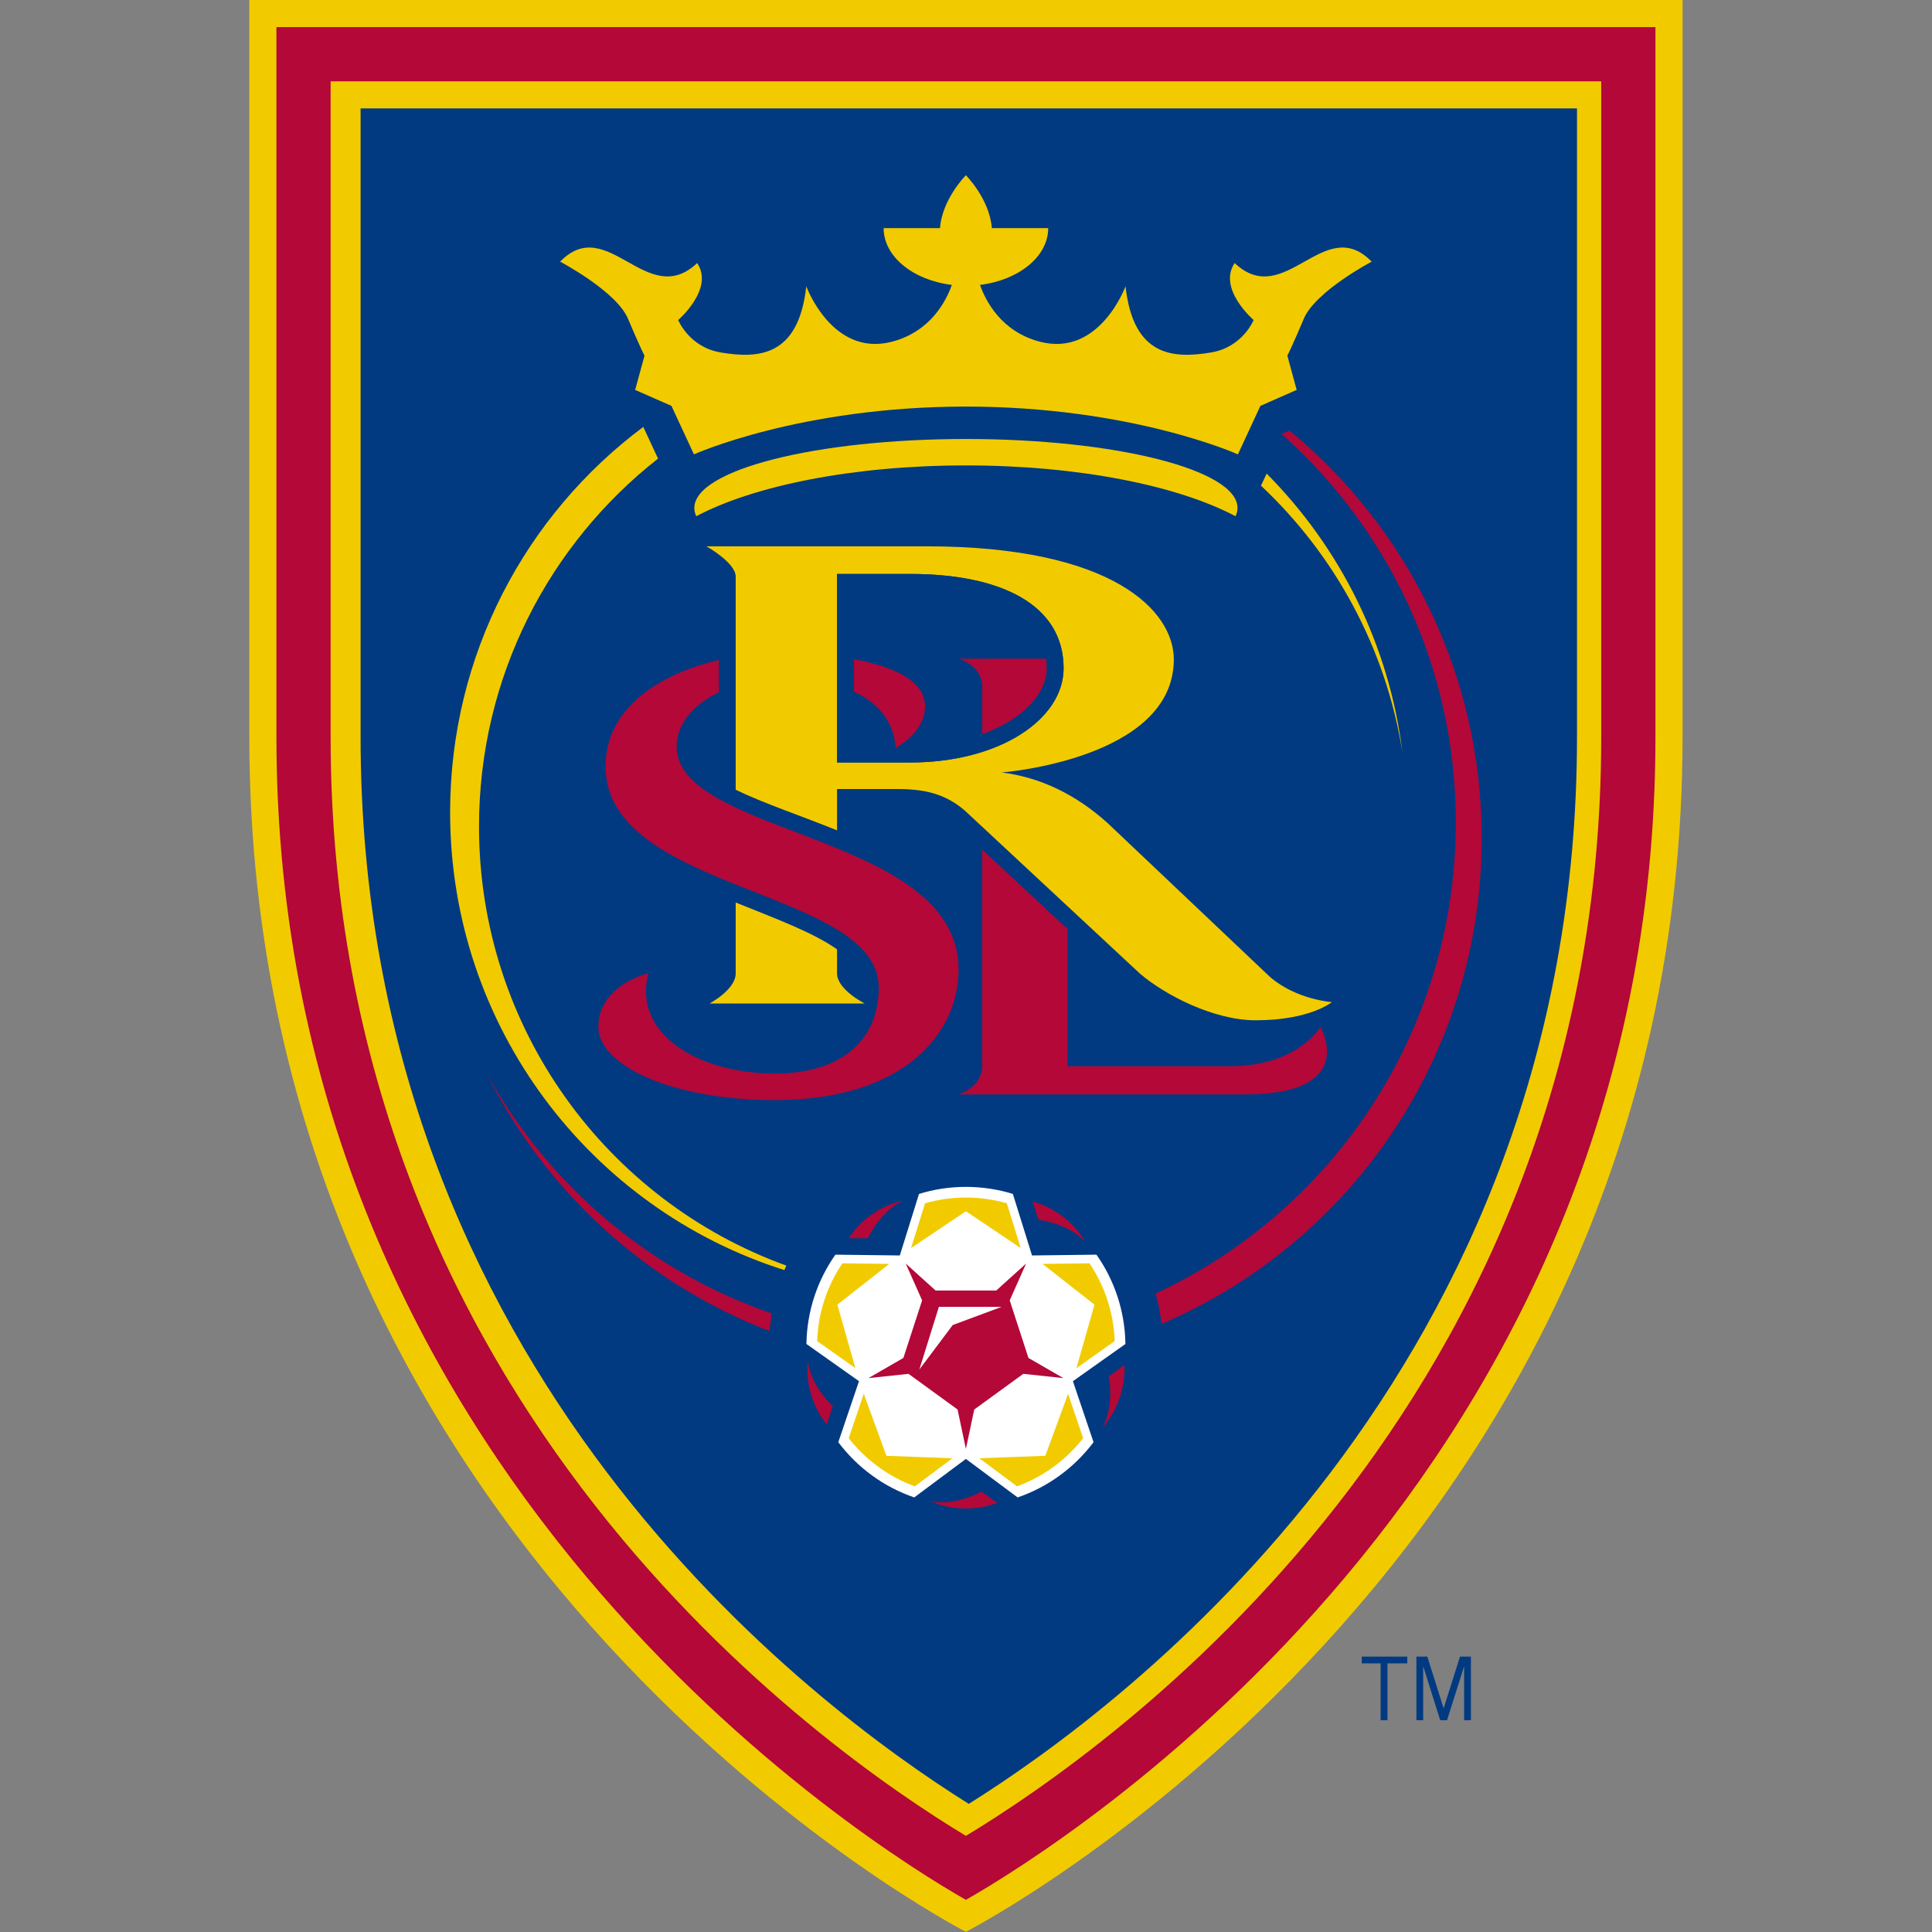 <?xml version="1.0" encoding="UTF-8" standalone="no"?>
<!-- Created with Inkscape (http://www.inkscape.org/) -->

<svg
   xmlns:dc="http://purl.org/dc/elements/1.1/"
   xmlns:cc="http://creativecommons.org/ns#"
   xmlns:rdf="http://www.w3.org/1999/02/22-rdf-syntax-ns#"
   xmlns:svg="http://www.w3.org/2000/svg"
   xmlns="http://www.w3.org/2000/svg"
   xmlns:sodipodi="http://sodipodi.sourceforge.net/DTD/sodipodi-0.dtd"
   xmlns:inkscape="http://www.inkscape.org/namespaces/inkscape"
   width="3000"
   height="3000"
   viewBox="0 0 3000 3000"
   id="svg2"
   version="1.1"
   inkscape:version="0.92.4 (5da689c313, 2019-01-14)"
   sodipodi:docname="real-salt-lake-1x1.svg">
  <rect x="0" y="0" width="3000" height="3000" fill="#808080" stroke="none"/>
  <defs
     id="defs4" />
  <sodipodi:namedview
     id="base"
     pagecolor="#ffffff"
     bordercolor="#666666"
     borderopacity="1.0"
     inkscape:pageopacity="0.0"
     inkscape:pageshadow="2"
     inkscape:zoom="0.35"
     inkscape:cx="617.72499"
     inkscape:cy="2018.0254"
     inkscape:document-units="px"
     inkscape:current-layer="layer1"
     showgrid="false"
     fit-margin-top="0"
     fit-margin-left="387.154"
     fit-margin-right="387.154"
     fit-margin-bottom="0"
     inkscape:window-width="1920"
     inkscape:window-height="1001"
     inkscape:window-x="-9"
     inkscape:window-y="-9"
     inkscape:window-maximized="1"
     units="px" />
  <g
     inkscape:label="Layer 1"
     inkscape:groupmode="layer"
     id="layer1"
     transform="translate(1259.868,427.807)">
    <g
       id="g3338"
       transform="matrix(4.451,0,0,4.451,-872.713,-427.801)">
      <title
         id="title3340">Layer 1</title>
      <path
         d="M 0,-0.001 V 257.145 c 0,288.602 249.987,416.802 249.987,416.802 0,0 250.013,-128.201 250.013,-416.803 V -0.001 H 0"
         id="svg_1"
         inkscape:connector-curvature="0"
         style="fill:#f1cb00" />
      <path
         d="m 9.454,9.457 v 247.688 c 0,258.52 207.791,386.964 240.532,405.645 32.769,-18.681 240.559,-147.125 240.559,-405.645 V 9.457 H 9.454 m 462.171,247.687 c 0,233.481 -171.948,353.313 -221.638,383.322 C 200.303,610.458 28.361,490.625 28.361,257.144 V 28.371 H 471.625 Z"
         id="svg_2"
         inkscape:connector-curvature="0"
         style="fill:#b30838" />
      <path
         d="M 38.815,37.818 V 257.144 c 0,221.448 158.377,338.473 212.171,372.161 C 304.792,595.617 463.177,478.593 463.177,257.144 V 37.818 H 38.815"
         id="svg_3"
         inkscape:connector-curvature="0"
         style="fill:#013a81" />
      <path
         d="m 305.638,468.864 c -0.177,-11.579 -3.887,-22.319 -10.106,-31.156 l -22.48,0.279 -6.681,-21.473 c -5.18,-1.594 -10.688,-2.453 -16.383,-2.453 -5.698,0 -11.198,0.859 -16.359,2.453 l -6.7,21.473 -22.475,-0.279 c -6.21,8.837 -9.928,19.578 -10.104,31.156 l 18.34,12.979 -7.223,21.287 c 6.639,8.83 15.836,15.619 26.496,19.268 l 18.026,-13.435 18.04,13.435 c 10.647,-3.649 19.836,-10.438 26.488,-19.268 l -7.201,-21.287 18.322,-12.979"
         id="svg_4"
         inkscape:connector-curvature="0"
         style="fill:#ffffff" />
      <path
         d="m 352.932,169.436 c 25.715,24.153 43.58,56.608 49.357,93.106 -4.666,-37.808 -21.917,-71.669 -47.377,-97.317 l -1.98,4.211"
         id="svg_5"
         inkscape:connector-curvature="0"
         style="fill:#f1cb00" />
      <path
         d="M 187.35,441.526 C 124.844,418.929 80.131,358.884 80.131,288.343 c 0,-52.167 24.463,-98.553 62.455,-128.352 l -5.147,-11.06 c -40.888,30.523 -67.39,79.385 -67.39,134.473 0,74.911 49.025,138.299 116.598,159.681 0.214,-0.523 0.46,-1.046 0.703,-1.559"
         id="svg_6"
         inkscape:connector-curvature="0"
         style="fill:#f1cb00" />
      <path
         d="m 299.303,287.026 c -11.122,-9.983 -23.383,-15.823 -36.791,-17.546 0,0 60.009,-4.584 60.009,-39.447 0,-16.765 -20.982,-39.444 -86.301,-39.444 H 159.464 c 0,0 10.213,5.705 10.213,10.573 v 74.347 c 9.5,4.66 22.46,8.946 35.359,14.173 v -14.418 h 21.064 c 11.185,-0.026 17.578,2.524 23.396,7.412 l 61.227,57.002 c 8.573,7.331 25.566,16.262 40.364,16.262 18.99,0 26.584,-6.349 26.584,-6.349 0,0 -12.262,-0.765 -21.565,-8.743 l -56.803,-53.822 M 230.549,266.002 H 205.038 V 200.233 H 230.549 c 32.105,0 53.521,11 53.521,32.884 0,17.762 -22.242,32.885 -53.521,32.885 z"
         id="svg_7"
         inkscape:connector-curvature="0"
         style="fill:#f1cb00" />
      <path
         d="m 169.678,314.851 v 24.734 c 0,5.682 -9.148,10.509 -9.148,10.509 H 214.701 c 0,0 -9.664,-4.828 -9.664,-10.509 v -8.384 c -8.354,-5.935 -21.661,-10.81 -35.359,-16.35"
         id="svg_8"
         inkscape:connector-curvature="0"
         style="fill:#f1cb00" />
      <path
         d="m 132.095,111.175 c 4.034,9.57 5.77,12.914 5.77,12.914 l -3.268,11.935 12.661,5.569 7.854,16.921 c 0,0 36.926,-16.671 94.876,-16.671 57.942,0 94.89,16.671 94.89,16.671 l 7.853,-16.921 12.654,-5.569 -3.255,-11.935 c 0,0 1.71,-3.344 5.752,-12.914 4.04,-9.574 23.661,-19.896 23.661,-19.896 -16.569,-17.043 -30.289,17.042 -47.805,0.488 -6.022,9.013 6.625,19.876 6.625,19.876 0,0 -3.778,9.46 -14.81,11.313 -13.306,2.245 -27.196,1.41 -29.873,-23.085 0,0 -9.027,24.759 -29.86,19.347 -13.57,-3.533 -18.996,-14.358 -20.909,-19.828 13.503,-1.643 23.791,-9.888 23.791,-19.802 H 259.036 C 258.275,69.454 249.989,61.126 249.989,61.126 c 0,0 -8.288,8.328 -9.047,18.462 h -19.655 c 0,9.914 10.281,18.159 23.791,19.802 -1.912,5.47 -7.338,16.295 -20.915,19.828 C 203.315,124.63 194.298,99.871 194.298,99.871 191.626,124.366 177.736,125.201 164.43,122.956 153.416,121.103 149.618,111.643 149.618,111.643 c 0,0 12.656,-10.863 6.621,-19.876 -17.497,16.554 -31.238,-17.532 -47.813,-0.488 -0.001,0 19.641,10.322 23.669,19.896"
         id="svg_9"
         inkscape:connector-curvature="0"
         style="fill:#f1cb00" />
      <path
         d="m 344.048,180.092 c 0.449,-0.949 0.693,-1.912 0.693,-2.896 0,-13.285 -42.441,-24.047 -94.754,-24.047 -52.308,0 -94.74,10.762 -94.74,24.047 0,0.984 0.229,1.947 0.67,2.896 20.177,-10.674 54.75,-17.726 94.07,-17.726 39.319,3e-5 73.907,7.052 94.061,17.726"
         id="svg_10"
         inkscape:connector-curvature="0"
         style="fill:#f1cb00" />
      <path
         d="m 205.146,455.148 18.106,-14.212 -16.358,-0.219 c -5.259,7.814 -8.448,17.112 -8.801,27.136 l 13.347,9.446 -6.294,-22.151"
         id="svg_11"
         inkscape:connector-curvature="0"
         style="fill:#f1cb00" />
      <path
         d="m 264.255,419.77 c -4.537,-1.288 -9.317,-1.987 -14.268,-1.987 -4.944,0 -9.726,0.699 -14.241,1.987 l -4.885,15.624 19.125,-12.822 19.124,12.822 -4.855,-15.624"
         id="svg_12"
         inkscape:connector-curvature="0"
         style="fill:#f1cb00" />
      <path
         d="m 276.732,440.936 18.108,14.212 -6.301,22.151 13.353,-9.446 c -0.353,-10.024 -3.538,-19.322 -8.788,-27.136 l -16.372,0.219"
         id="svg_13"
         inkscape:connector-curvature="0"
         style="fill:#f1cb00" />
      <path
         d="m 214.355,486.244 -5.248,15.497 c 5.913,7.558 13.875,13.426 23.058,16.784 l 13.128,-9.794 -23.029,-0.853 -7.909,-21.634"
         id="svg_14"
         inkscape:connector-curvature="0"
         style="fill:#f1cb00" />
      <path
         d="m 277.695,507.879 -23.003,0.853 13.129,9.794 c 9.184,-3.358 17.146,-9.227 23.071,-16.784 l -5.262,-15.497 -7.935,21.634"
         id="svg_15"
         inkscape:connector-curvature="0"
         style="fill:#f1cb00" />
      <path
         d="m 420.899,286.903 c 0,72.877 -42.916,135.668 -104.724,164.36 0.943,3.439 1.654,6.965 2.062,10.593 65.645,-27.97 111.694,-93.291 111.694,-169.413 0,-57.325 -26.124,-108.52 -67.064,-142.253 l -2.745,1.201 c 37.292,33.155 60.777,81.57 60.777,135.512"
         id="svg_16"
         inkscape:connector-curvature="0"
         style="fill:#b30838" />
      <path
         d="m 181.519,464.366 c 0.162,-2.074 0.407,-4.122 0.745,-6.146 C 139.661,443.599 104.234,413.408 82.737,374.387 c 20.406,41.125 55.711,73.474 98.782,89.979"
         id="svg_17"
         inkscape:connector-curvature="0"
         style="fill:#b30838" />
      <path
         d="m 255.656,239.791 v 16.371 c 14.337,-5.106 22.583,-14.303 22.583,-23.044 0,-1.179 -0.115,-2.3 -0.242,-3.371 h -30.817 c 0,-9.7e-4 8.476,2.143 8.476,10.044"
         id="svg_18"
         inkscape:connector-curvature="0"
         style="fill:#b30838" />
      <path
         d="m 255.656,296.378 v 75.377 c 0,7.895 -8.476,10.059 -8.476,10.059 h 100.138 c 40.147,0 26.354,-23.553 26.354,-23.553 0,0 -7.839,13.704 -31.604,13.704 h -56.586 v -47.815 l -29.826,-27.772"
         id="svg_19"
         inkscape:connector-curvature="0"
         style="fill:#b30838" />
      <path
         d="m 225.436,260.935 c 0,0 10.335,-5.119 10.335,-14.505 0,-9.102 -11.366,-14.044 -24.901,-16.508 v 11.407 c 9.406,4.295 13.969,11.285 14.566,19.606"
         id="svg_20"
         inkscape:connector-curvature="0"
         style="fill:#b30838" />
      <path
         d="m 121.752,358.22 c 0,13.435 25.594,25.572 61.624,25.572 45.214,0 64.06,-23.444 64.06,-45.6 0,-47.479 -98.367,-46.509 -98.367,-77.757 0,-8.146 6.189,-14.812 14.763,-18.97 v -11.216 c -20.224,4.72 -39.565,16.452 -39.565,37.122 0,44 95.316,42.55 95.316,77.176 0,17.824 -12.442,29.974 -36.207,29.974 -26.95,0 -49.798,-14.023 -44.144,-35 0.001,0 -17.48,4.077 -17.48,18.699"
         id="svg_21"
         inkscape:connector-curvature="0"
         style="fill:#b30838" />
      <path
         d="m 194.823,474.946 c 0,0 -1.754,11.542 6.635,22.011 l 2.074,-6.387 c 0,-6e-5 -7.527,-6.825 -8.709,-15.624"
         id="svg_22"
         inkscape:connector-curvature="0"
         style="fill:#b30838" />
      <path
         d="m 237.914,523.806 c 0,0 10.433,5.231 22.985,0.49 l -5.453,-3.946 c 0,0 -8.798,5.051 -17.532,3.456"
         id="svg_23"
         inkscape:connector-curvature="0"
         style="fill:#b30838" />
      <path
         d="m 299.832,480.167 c 0,0 2.074,9.956 -2.136,17.753 0,0 8.198,-8.314 7.575,-21.712 l -5.439,3.959"
         id="svg_24"
         inkscape:connector-curvature="0"
         style="fill:#b30838" />
      <path
         d="m 273.247,419.161 2.075,6.394 c 0,0 10.112,1.091 16.222,7.508 0,-9.7e-4 -5.358,-10.364 -18.297,-13.902"
         id="svg_25"
         inkscape:connector-curvature="0"
         style="fill:#b30838" />
      <path
         d="m 227.974,418.875 c 0,0 -11.521,1.896 -18.894,13.099 h 6.728 c -9.9e-4,0 4.175,-9.275 12.166,-13.099"
         id="svg_26"
         inkscape:connector-curvature="0"
         style="fill:#b30838" />
      <path
         d="m 265.271,453.651 5.726,-12.846 -10.432,9.416 h -21.139 l -10.435,-9.416 5.723,12.846 -6.536,20.087 -12.188,7.031 13.984,-1.484 17.109,12.438 2.904,13.741 2.91,-13.741 17.11,-12.438 13.982,1.484 -12.179,-7.031 -6.539,-20.087 m -19.875,8.606 -11.659,15.536 6.824,-21.87 h 21.863 z"
         id="svg_27"
         inkscape:connector-curvature="0"
         style="fill:#b30838" />
      <path
         d="m 284.07,233.118 c 0,-21.884 -21.417,-32.884 -53.521,-32.884 h -25.511 v 65.769 h 25.511 c 31.279,-0.001 53.521,-15.124 53.521,-32.885 M 225.436,260.935 c -0.596,-8.322 -5.159,-15.312 -14.566,-19.606 v -11.406 c 13.536,2.463 24.901,7.406 24.901,16.508 0,9.386 -10.335,14.504 -10.335,14.504 z m 30.22,-4.774 v -16.371 c 0,-7.901 -8.476,-10.044 -8.476,-10.044 h 30.817 c 0.127,1.071 0.242,2.192 0.242,3.371 0,8.741 -8.246,17.938 -22.583,23.044 z"
         id="svg_28"
         inkscape:connector-curvature="0"
         style="fill:#013a81" />
      <polyline
         points="388.096,580.296 394.673,580.296 394.673,600.129 397.053,600.129 397.053,580.296 403.972,580.296 403.972,577.933 388.096,577.933 388.096,580.296 "
         id="svg_29"
         style="fill:#013a81" />
      <polyline
         points="416.652,595.993 410.956,577.933 407.145,577.933 407.145,600.129 409.512,600.129 409.512,581.275 415.459,600.129 417.839,600.129 423.802,581.275 423.802,600.129 426.167,600.129 426.167,577.933 422.351,577.933 416.652,595.993 "
         id="svg_30"
         style="fill:#013a81" />
    </g>
  </g>
</svg>
